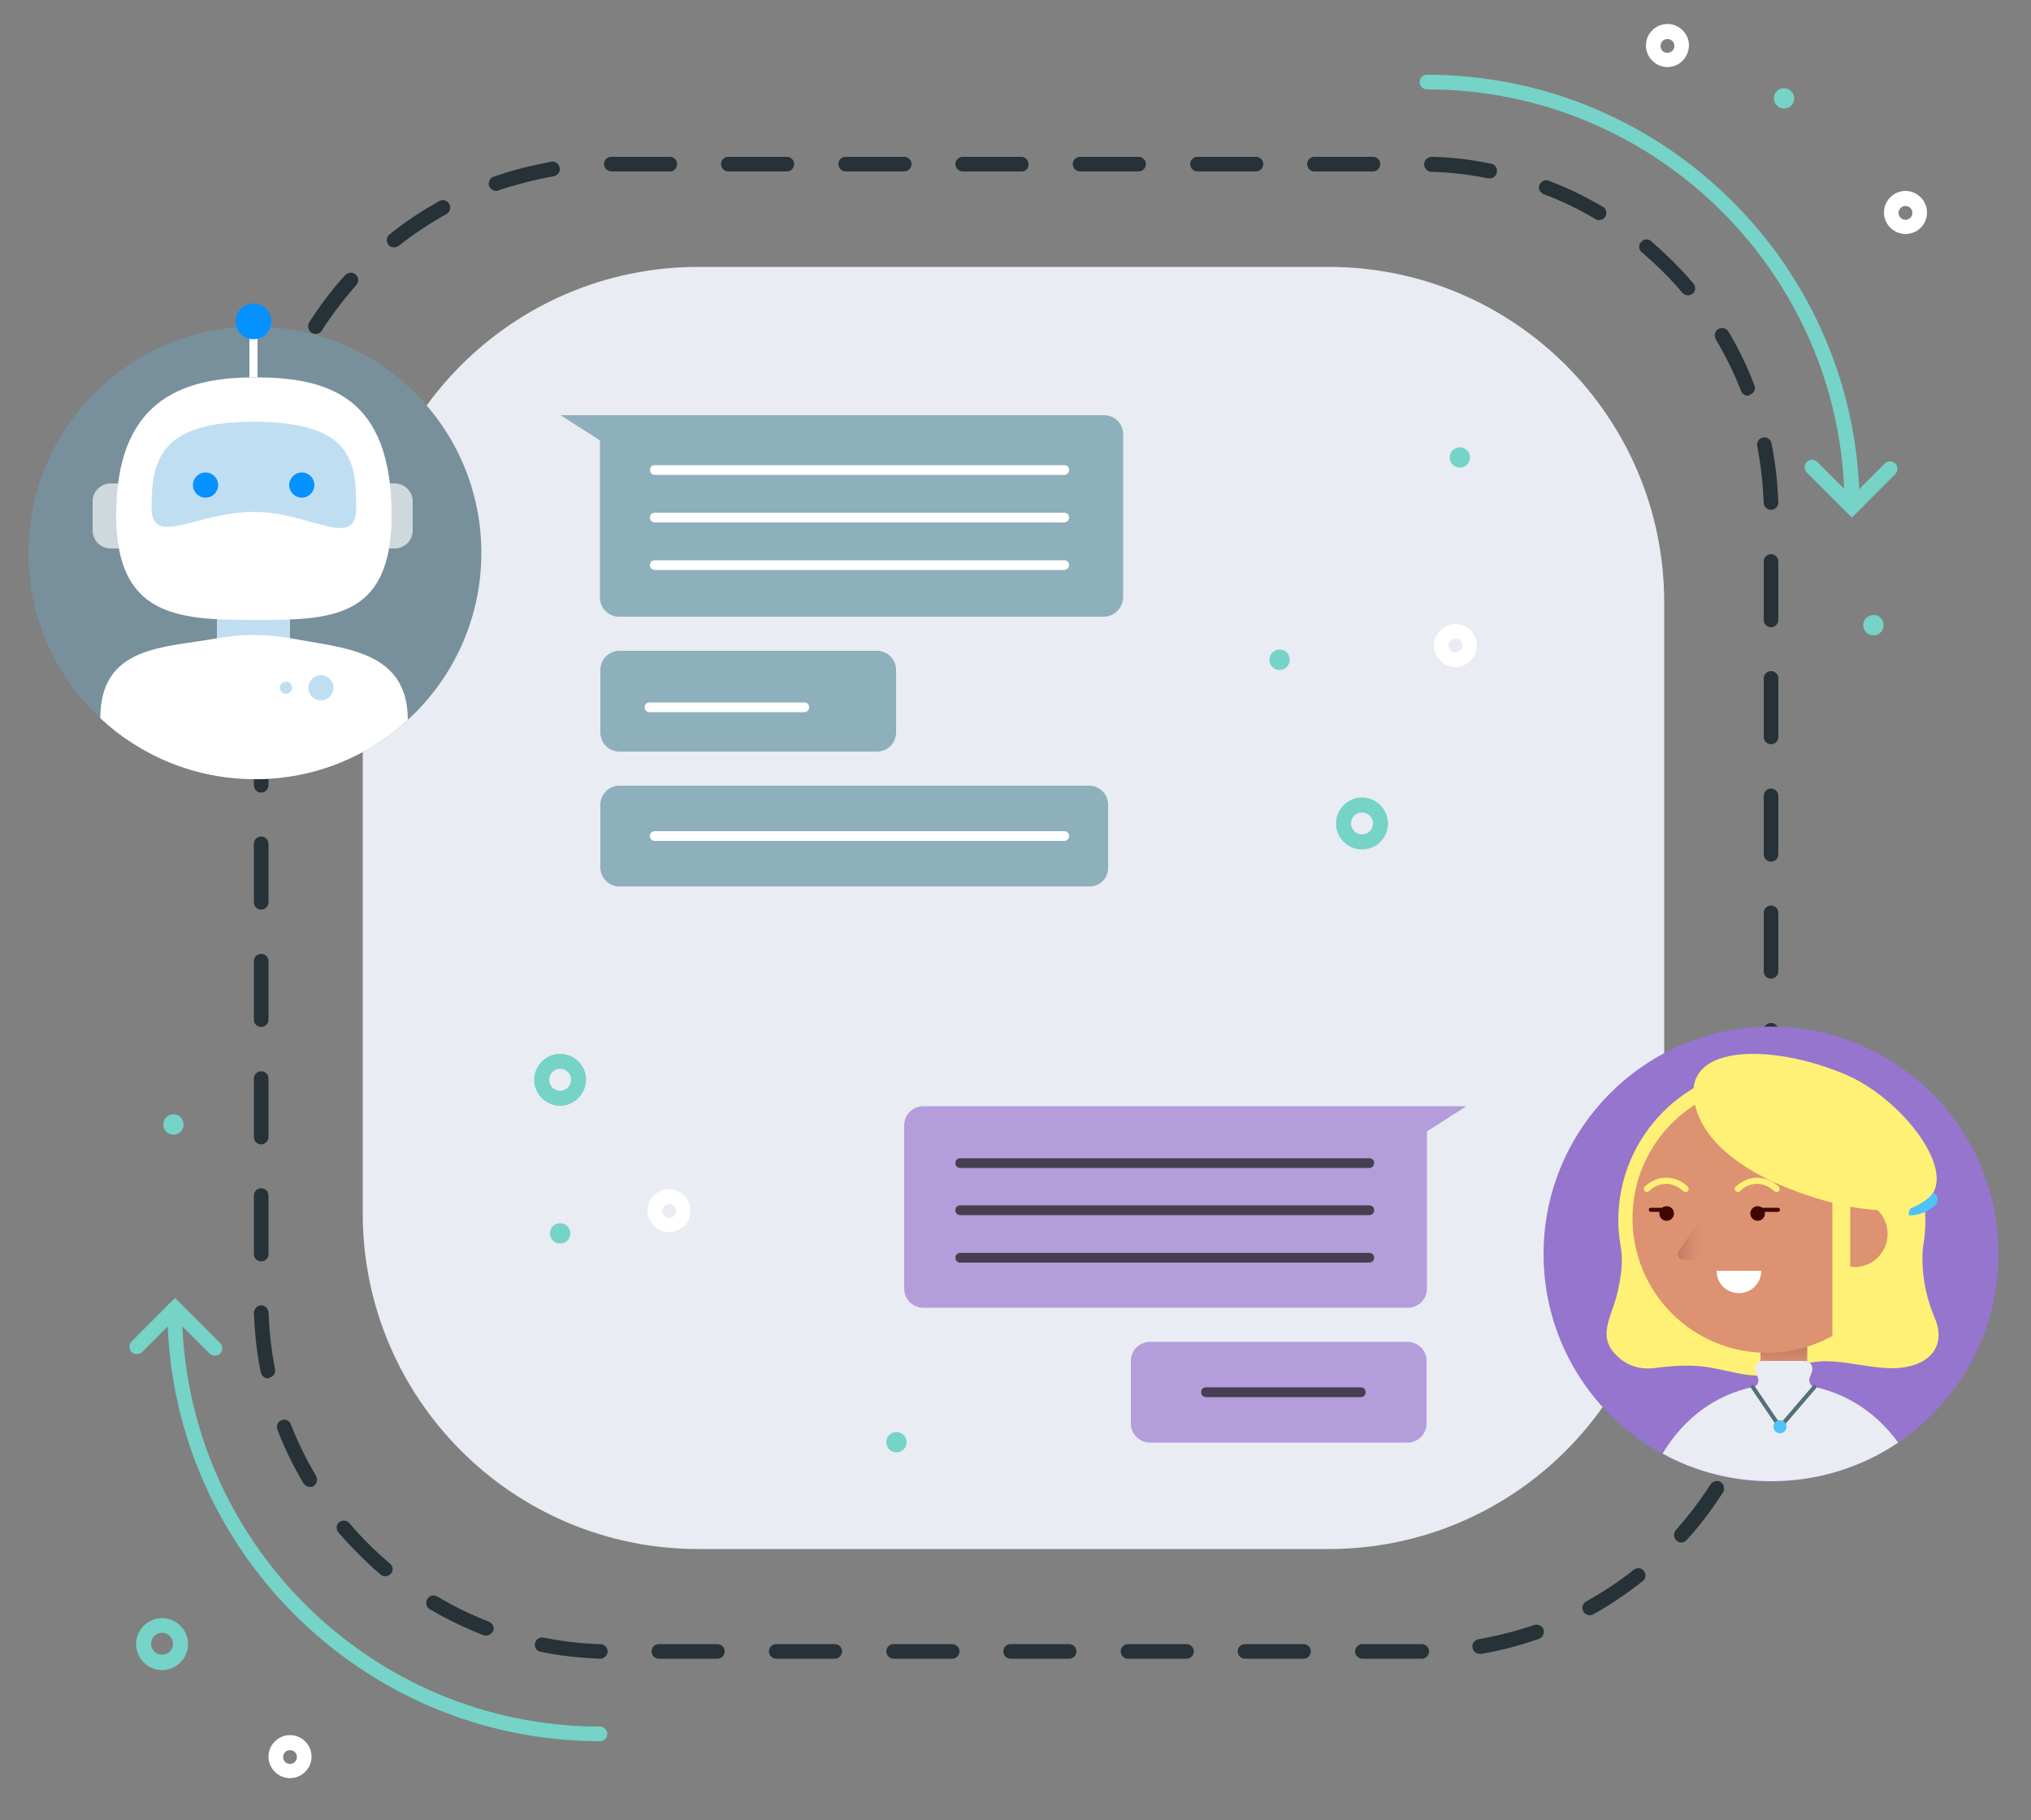 <?xml version="1.0" encoding="utf-8"?>
<!-- Generator: Adobe Illustrator 27.8.0, SVG Export Plug-In . SVG Version: 6.00 Build 0)  -->
<svg version="1.1" id="Calque_1" xmlns="http://www.w3.org/2000/svg" xmlns:xlink="http://www.w3.org/1999/xlink" x="0px" y="0px"
	 viewBox="0 0 500 448" style="enable-background:new 0 0 500 448;" xml:space="preserve">
<rect x="0" y="0" width="500" height="448" fill="#808080" stroke="none"/>
<style type="text/css">
	.st0{fill:#263238;}
	.st1{fill:#E9ECF2;}
	.st2{fill:#78909C;}
	.st3{fill:#CFD8DC;}
	.st4{fill:#C0DEF2;}
	.st5{fill:#FFFFFF;}
	.st6{fill:#0591FF;}
	.st7{fill:none;stroke:#FFFFFF;stroke-width:2;stroke-miterlimit:10;}
	.st8{fill:#8EAFBC;}
	.st9{fill:#9575CD;}
	.st10{fill:#FFF176;}
	.st11{fill:#DD9272;}
	.st12{fill:url(#XMLID_00000139982085686024196080000000536534722132405931_);}
	.st13{fill:url(#XMLID_00000014604722618576032390000010665918971544856450_);}
	.st14{fill:#3F0600;}
	.st15{fill:#4FC3F7;}
	.st16{fill:none;stroke:#546E7A;stroke-linecap:round;stroke-miterlimit:10;}
	.st17{fill:none;stroke:#3F0600;stroke-linecap:round;stroke-miterlimit:10;}
	.st18{fill:#B39DDB;}
	.st19{fill:#473F51;}
	.st20{fill:#75D3C7;}
</style>
<g id="Objects">
	<path id="XMLID_2963_" class="st0" d="M350,408.3h-14.6c-1,0-1.8-0.8-1.8-1.8s0.8-1.8,1.8-1.8H350c1,0,1.8,0.8,1.8,1.8
		C351.8,407.5,351,408.3,350,408.3z M320.9,408.3h-14.4c-1,0-1.8-0.8-1.8-1.8s0.8-1.8,1.8-1.8h14.4c1,0,1.8,0.8,1.8,1.8
		C322.7,407.5,321.9,408.3,320.9,408.3z M292.1,408.3h-14.4c-1,0-1.8-0.8-1.8-1.8s0.8-1.8,1.8-1.8h14.4c1,0,1.8,0.8,1.8,1.8
		C293.9,407.5,293.1,408.3,292.1,408.3z M263.2,408.3h-14.4c-1,0-1.8-0.8-1.8-1.8s0.8-1.8,1.8-1.8h14.4c1,0,1.8,0.8,1.8,1.8
		C265,407.5,264.2,408.3,263.2,408.3z M234.4,408.3h-14.4c-1,0-1.8-0.8-1.8-1.8s0.8-1.8,1.8-1.8h14.4c1,0,1.8,0.8,1.8,1.8
		C236.2,407.5,235.4,408.3,234.4,408.3z M205.5,408.3h-14.4c-1,0-1.8-0.8-1.8-1.8s0.8-1.8,1.8-1.8h14.4c1,0,1.8,0.8,1.8,1.8
		C207.3,407.5,206.5,408.3,205.5,408.3z M176.6,408.3h-14.4c-1,0-1.8-0.8-1.8-1.8s0.8-1.8,1.8-1.8h14.4c1,0,1.8,0.8,1.8,1.8
		C178.4,407.5,177.6,408.3,176.6,408.3z M147.8,408.3C147.8,408.3,147.7,408.3,147.8,408.3c-5-0.2-9.9-0.7-14.7-1.7
		c-1-0.2-1.6-1.1-1.4-2.1c0.2-1,1.2-1.6,2.1-1.4c4.6,0.9,9.3,1.5,14,1.6c1,0,1.8,0.9,1.8,1.9C149.5,407.5,148.7,408.3,147.8,408.3z
		 M364.3,407.1c-0.9,0-1.6-0.6-1.8-1.5c-0.2-1,0.5-1.9,1.5-2.1c4.6-0.8,9.2-2,13.7-3.5c0.9-0.3,2,0.2,2.3,1.1c0.3,0.9-0.2,2-1.1,2.3
		c-4.6,1.6-9.4,2.9-14.2,3.7C364.5,407.1,364.4,407.1,364.3,407.1z M119.6,402.6c-0.2,0-0.4,0-0.6-0.1c-4.6-1.8-9-3.9-13.2-6.4
		c-0.9-0.5-1.1-1.6-0.6-2.5c0.5-0.9,1.6-1.1,2.5-0.6c4,2.4,8.3,4.5,12.7,6.2c0.9,0.4,1.4,1.4,1,2.3
		C121,402.2,120.3,402.6,119.6,402.6z M391.4,397.6c-0.6,0-1.3-0.3-1.6-0.9c-0.5-0.9-0.2-2,0.7-2.5c4.1-2.3,8.1-4.9,11.7-7.8
		c0.8-0.6,1.9-0.5,2.5,0.3c0.6,0.8,0.5,1.9-0.3,2.5c-3.8,3-7.9,5.8-12.2,8.2C392,397.5,391.7,397.6,391.4,397.6z M94.9,388
		c-0.4,0-0.8-0.1-1.2-0.4c-3.7-3.2-7.2-6.7-10.4-10.4c-0.6-0.8-0.6-1.9,0.2-2.5c0.8-0.6,1.9-0.5,2.5,0.2c3,3.6,6.4,6.9,10,10
		c0.8,0.6,0.9,1.8,0.2,2.5C95.9,387.7,95.4,388,94.9,388z M413.9,379.7c-0.4,0-0.9-0.2-1.2-0.5c-0.7-0.7-0.8-1.8-0.1-2.6
		c3.1-3.5,6-7.3,8.5-11.2c0.5-0.8,1.7-1.1,2.5-0.6c0.8,0.5,1.1,1.7,0.6,2.5c-2.6,4.1-5.6,8.1-8.9,11.7
		C414.9,379.5,414.4,379.7,413.9,379.7z M76.3,366c-0.6,0-1.2-0.3-1.6-0.9c-2.5-4.2-4.7-8.7-6.4-13.2c-0.4-0.9,0.1-2,1-2.3
		c0.9-0.4,2,0.1,2.3,1c1.7,4.4,3.8,8.6,6.2,12.7c0.5,0.9,0.2,2-0.6,2.5C77,366,76.7,366,76.3,366z M429.3,355.5
		c-0.2,0-0.5,0-0.7-0.1c-0.9-0.4-1.4-1.4-1-2.4c1.8-4.3,3.3-8.8,4.4-13.4c0.2-1,1.2-1.6,2.2-1.4c1,0.2,1.6,1.2,1.4,2.2
		c-1.1,4.8-2.6,9.5-4.5,14C430.7,355.1,430,355.5,429.3,355.5z M66,339.3c-0.8,0-1.6-0.6-1.8-1.5c-1-4.8-1.5-9.7-1.7-14.6
		c0-1,0.8-1.8,1.7-1.9c0.9-0.1,1.8,0.7,1.9,1.7c0.2,4.7,0.7,9.4,1.6,14c0.2,1-0.4,1.9-1.4,2.1C66.2,339.2,66.1,339.3,66,339.3z
		 M435.9,327.5c0,0-0.1,0-0.1,0c-1-0.1-1.8-0.9-1.7-1.9c0.1-1.8,0.2-3.5,0.2-5.3v-9c0-1,0.8-1.8,1.8-1.8c1,0,1.8,0.8,1.8,1.8v9
		c0,1.9-0.1,3.7-0.2,5.6C437.6,326.8,436.8,327.5,435.9,327.5z M64.3,310.5c-1,0-1.8-0.8-1.8-1.8v-14.4c0-1,0.8-1.8,1.8-1.8
		c1,0,1.8,0.8,1.8,1.8v14.4C66.1,309.7,65.3,310.5,64.3,310.5z M436,298.7c-1,0-1.8-0.8-1.8-1.8v-14.4c0-1,0.8-1.8,1.8-1.8
		s1.8,0.8,1.8,1.8v14.4C437.8,297.9,437,298.7,436,298.7z M64.3,281.7c-1,0-1.8-0.8-1.8-1.8v-14.4c0-1,0.8-1.8,1.8-1.8
		c1,0,1.8,0.8,1.8,1.8v14.4C66.1,280.8,65.3,281.7,64.3,281.7z M436,269.8c-1,0-1.8-0.8-1.8-1.8v-14.4c0-1,0.8-1.8,1.8-1.8
		s1.8,0.8,1.8,1.8V268C437.8,269,437,269.8,436,269.8z M64.3,252.8c-1,0-1.8-0.8-1.8-1.8v-14.4c0-1,0.8-1.8,1.8-1.8
		c1,0,1.8,0.8,1.8,1.8V251C66.1,252,65.3,252.8,64.3,252.8z M436,240.9c-1,0-1.8-0.8-1.8-1.8v-14.4c0-1,0.8-1.8,1.8-1.8
		s1.8,0.8,1.8,1.8v14.4C437.8,240.1,437,240.9,436,240.9z M64.3,223.9c-1,0-1.8-0.8-1.8-1.8v-14.4c0-1,0.8-1.8,1.8-1.8
		c1,0,1.8,0.8,1.8,1.8v14.4C66.1,223.1,65.3,223.9,64.3,223.9z M436,212.1c-1,0-1.8-0.8-1.8-1.8v-14.4c0-1,0.8-1.8,1.8-1.8
		s1.8,0.8,1.8,1.8v14.4C437.8,211.3,437,212.1,436,212.1z M64.3,195.1c-1,0-1.8-0.8-1.8-1.8v-14.4c0-1,0.8-1.8,1.8-1.8
		c1,0,1.8,0.8,1.8,1.8v14.4C66.1,194.3,65.3,195.1,64.3,195.1z M436,183.2c-1,0-1.8-0.8-1.8-1.8V167c0-1,0.8-1.8,1.8-1.8
		s1.8,0.8,1.8,1.8v14.4C437.8,182.4,437,183.2,436,183.2z M64.3,166.2c-1,0-1.8-0.8-1.8-1.8V150c0-1,0.8-1.8,1.8-1.8
		c1,0,1.8,0.8,1.8,1.8v14.4C66.1,165.4,65.3,166.2,64.3,166.2z M436,154.4c-1,0-1.8-0.8-1.8-1.8v-14.4c0-1,0.8-1.8,1.8-1.8
		s1.8,0.8,1.8,1.8v14.4C437.8,153.5,437,154.4,436,154.4z M64.3,137.3c-1,0-1.8-0.8-1.8-1.8v-8.9c0-1.9,0.1-3.8,0.2-5.7
		c0.1-1,0.9-1.8,1.9-1.7c1,0.1,1.8,0.9,1.7,1.9c-0.1,1.8-0.2,3.6-0.2,5.4v8.9C66.1,136.5,65.3,137.3,64.3,137.3z M436,125.5
		c-1,0-1.8-0.8-1.8-1.7c-0.2-4.7-0.7-9.4-1.6-14c-0.2-1,0.4-1.9,1.4-2.1c1-0.2,1.9,0.4,2.1,1.4c1,4.8,1.5,9.7,1.7,14.6
		C437.8,124.6,437,125.5,436,125.5C436,125.5,436,125.5,436,125.5z M66.6,108.7c-0.1,0-0.3,0-0.4,0c-1-0.2-1.6-1.2-1.3-2.2
		c1.1-4.8,2.7-9.5,4.6-14c0.4-0.9,1.5-1.4,2.4-1s1.4,1.4,1,2.4c-1.8,4.3-3.3,8.8-4.4,13.4C68.1,108.1,67.4,108.7,66.6,108.7z
		 M430.3,97.4c-0.7,0-1.4-0.4-1.7-1.2c-1.7-4.4-3.8-8.6-6.2-12.7c-0.5-0.9-0.2-2,0.6-2.5c0.9-0.5,2-0.2,2.5,0.6
		c2.5,4.2,4.7,8.7,6.4,13.2c0.4,0.9-0.1,2-1,2.3C430.7,97.3,430.5,97.4,430.3,97.4z M77.7,82.2c-0.3,0-0.7-0.1-1-0.3
		c-0.8-0.5-1.1-1.7-0.6-2.5c2.6-4.1,5.6-8.1,8.9-11.7c0.7-0.7,1.8-0.8,2.6-0.1c0.7,0.7,0.8,1.8,0.1,2.6c-3.1,3.5-6,7.3-8.5,11.2
		C78.9,81.9,78.3,82.2,77.7,82.2z M415.6,72.7c-0.5,0-1-0.2-1.4-0.6c-3-3.6-6.4-6.9-10-10c-0.8-0.6-0.9-1.8-0.2-2.5
		c0.6-0.8,1.8-0.9,2.5-0.2c3.7,3.2,7.3,6.7,10.4,10.4c0.6,0.8,0.6,1.9-0.2,2.5C416.4,72.5,416,72.7,415.6,72.7z M97,60.9
		c-0.5,0-1.1-0.2-1.4-0.7c-0.6-0.8-0.5-1.9,0.3-2.5c3.8-3.1,8-5.8,12.2-8.2c0.9-0.5,2-0.2,2.5,0.7c0.5,0.9,0.2,2-0.7,2.5
		c-4.1,2.3-8.1,4.9-11.7,7.8C97.8,60.7,97.4,60.9,97,60.9z M393.6,54.2c-0.3,0-0.6-0.1-0.9-0.3c-4-2.4-8.3-4.5-12.7-6.1
		c-0.9-0.4-1.4-1.4-1-2.3c0.4-0.9,1.4-1.4,2.3-1c4.6,1.7,9,3.9,13.3,6.4c0.9,0.5,1.1,1.6,0.6,2.5C394.8,53.9,394.2,54.2,393.6,54.2z
		 M122.1,47c-0.7,0-1.4-0.5-1.7-1.2c-0.3-0.9,0.2-2,1.1-2.3c4.6-1.6,9.4-2.8,14.2-3.7c1-0.2,1.9,0.5,2.1,1.5c0.2,1-0.5,1.9-1.5,2.1
		c-4.6,0.8-9.2,2-13.7,3.5C122.5,47,122.3,47,122.1,47z M366.8,43.9c-0.1,0-0.2,0-0.4,0c-4.6-0.9-9.3-1.5-14-1.6
		c-1,0-1.8-0.9-1.8-1.9c0-1,0.9-1.8,1.9-1.8c4.9,0.1,9.8,0.7,14.6,1.7c1,0.2,1.6,1.1,1.4,2.1C368.4,43.3,367.6,43.9,366.8,43.9z
		 M338,42.2h-14.4c-1,0-1.8-0.8-1.8-1.8c0-1,0.8-1.8,1.8-1.8H338c1,0,1.8,0.8,1.8,1.8C339.8,41.4,339,42.2,338,42.2z M309.2,42.2
		h-14.4c-1,0-1.8-0.8-1.8-1.8c0-1,0.8-1.8,1.8-1.8h14.4c1,0,1.8,0.8,1.8,1.8C311,41.4,310.2,42.2,309.2,42.2z M280.3,42.2h-14.4
		c-1,0-1.8-0.8-1.8-1.8c0-1,0.8-1.8,1.8-1.8h14.4c1,0,1.8,0.8,1.8,1.8C282.1,41.4,281.3,42.2,280.3,42.2z M251.5,42.2H237
		c-1,0-1.8-0.8-1.8-1.8c0-1,0.8-1.8,1.8-1.8h14.4c1,0,1.8,0.8,1.8,1.8C253.3,41.4,252.5,42.2,251.5,42.2z M222.6,42.2h-14.4
		c-1,0-1.8-0.8-1.8-1.8c0-1,0.8-1.8,1.8-1.8h14.4c1,0,1.8,0.8,1.8,1.8C224.4,41.4,223.6,42.2,222.6,42.2z M193.7,42.2h-14.4
		c-1,0-1.8-0.8-1.8-1.8c0-1,0.8-1.8,1.8-1.8h14.4c1,0,1.8,0.8,1.8,1.8C195.5,41.4,194.7,42.2,193.7,42.2z M164.9,42.2h-14.3
		c-1,0-1.9-0.8-1.9-1.8c0-1,0.8-1.8,1.8-1.8h14.4c1,0,1.8,0.8,1.8,1.8C166.7,41.4,165.9,42.2,164.9,42.2z"/>
	<path id="XMLID_1314_" class="st1" d="M327.1,381.3H171.9c-45.6,0-82.6-37-82.6-82.6V148.3c0-45.6,37-82.6,82.6-82.6h155.2
		c45.6,0,82.6,37,82.6,82.6v150.3C409.7,344.3,372.7,381.3,327.1,381.3z"/>
	<g id="XMLID_2799_">
		<g id="XMLID_2800_">
			<path id="XMLID_2819_" class="st2" d="M118.5,136.1c0,30.8-25,55.7-55.7,55.7C32,191.9,7,166.9,7,136.1c0-30.8,25-55.7,55.7-55.7
				C93.5,80.4,118.5,105.3,118.5,136.1z"/>
			<g id="XMLID_2801_">
				<path id="XMLID_1_" class="st3" d="M33.1,135h-5.9c-2.4,0-4.4-2-4.4-4.4v-7.2c0-2.4,2-4.4,4.4-4.4h5.9V135z"/>
				<path id="XMLID_4_" class="st3" d="M91.3,135h5.9c2.4,0,4.4-2,4.4-4.4v-7.2c0-2.4-2-4.4-4.4-4.4h-5.9V135z"/>
				<rect id="XMLID_2818_" x="53.4" y="148.9" class="st4" width="18" height="20.6"/>
				<path id="XMLID_2814_" class="st5" d="M96.4,126.8c0,25.8-15.2,25.8-33.9,25.8c-18.7,0-33.9-0.8-33.9-25.8
					c0-27.4,15.2-33.9,33.9-33.9C81.2,92.8,96.4,97.9,96.4,126.8z"/>
				<path id="XMLID_2813_" class="st5" d="M100.4,177.2c-9.9,9.1-23.1,14.6-37.6,14.6c-14.7,0-28.1-5.7-38.1-15
					c0-18,15.8-17.3,28.8-19.7c2.9-0.5,5.9-0.8,9-0.8c3.1,0,6.1,0.3,9,0.8C84.6,159.6,100.4,160,100.4,177.2z"/>
				<path id="XMLID_2812_" class="st4" d="M87.7,125c0,10.6-11.3,1-25.2,1c-13.9,0-25.2,8.9-25.2-1c0-11.7,2.1-21.2,25.2-21.2
					C86.5,103.9,87.7,113.3,87.7,125z"/>
				<g id="XMLID_2809_">
					<circle id="XMLID_2811_" class="st6" cx="50.6" cy="119.4" r="3.1"/>
					<path id="XMLID_2810_" class="st6" d="M77.4,119.4c0,1.7-1.4,3.1-3.1,3.1s-3.1-1.4-3.1-3.1c0-1.7,1.4-3.1,3.1-3.1
						S77.4,117.7,77.4,119.4z"/>
				</g>
				<line id="XMLID_2_" class="st7" x1="62.4" y1="79.1" x2="62.4" y2="92.9"/>
				<circle id="XMLID_2802_" class="st6" cx="62.4" cy="79.1" r="4.4"/>
				<path id="XMLID_6_" class="st4" d="M82.1,169.3c0,1.7-1.4,3.1-3.1,3.1c-1.7,0-3.1-1.4-3.1-3.1c0-1.7,1.4-3.1,3.1-3.1
					C80.7,166.2,82.1,167.6,82.1,169.3z"/>
				<path id="XMLID_10_" class="st4" d="M71.9,169.3c0,0.9-0.7,1.5-1.5,1.5c-0.9,0-1.5-0.7-1.5-1.5s0.7-1.5,1.5-1.5
					C71.2,167.7,71.9,168.4,71.9,169.3z"/>
			</g>
		</g>
		<g id="XMLID_2761_">
			<path id="XMLID_2822_" class="st8" d="M271.7,151.8H152.4c-2.6,0-4.7-2.1-4.7-4.7v-38.7l-9.7-6.2h133.8c2.6,0,4.7,2.1,4.7,4.7
				v40.2C276.4,149.7,274.3,151.8,271.7,151.8z"/>
			<path id="XMLID_2821_" class="st8" d="M215.9,185h-63.4c-2.6,0-4.7-2.1-4.7-4.7v-15.4c0-2.6,2.1-4.7,4.7-4.7h63.4
				c2.6,0,4.7,2.1,4.7,4.7v15.4C220.6,182.9,218.5,185,215.9,185z"/>
			<path id="XMLID_2820_" class="st8" d="M268.2,218.2H152.5c-2.6,0-4.7-2.1-4.7-4.7v-15.4c0-2.6,2.1-4.7,4.7-4.7h115.6
				c2.6,0,4.7,2.1,4.7,4.7v15.4C272.9,216.1,270.8,218.2,268.2,218.2z"/>
			<path id="XMLID_2769_" class="st5" d="M262,116.9H161.2c-0.7,0-1.2-0.5-1.2-1.2c0-0.7,0.5-1.2,1.2-1.2H262c0.7,0,1.2,0.5,1.2,1.2
				C263.2,116.4,262.6,116.9,262,116.9z"/>
			<path id="XMLID_2768_" class="st5" d="M262,128.6H161.2c-0.7,0-1.2-0.5-1.2-1.2c0-0.7,0.5-1.2,1.2-1.2H262c0.7,0,1.2,0.5,1.2,1.2
				C263.2,128.1,262.6,128.6,262,128.6z"/>
			<path id="XMLID_2764_" class="st5" d="M262,140.3H161.2c-0.7,0-1.2-0.5-1.2-1.2c0-0.7,0.5-1.2,1.2-1.2H262c0.7,0,1.2,0.5,1.2,1.2
				C263.2,139.7,262.6,140.3,262,140.3z"/>
			<path id="XMLID_2763_" class="st5" d="M262,207H161.2c-0.7,0-1.2-0.5-1.2-1.2c0-0.7,0.5-1.2,1.2-1.2H262c0.7,0,1.2,0.5,1.2,1.2
				C263.2,206.5,262.6,207,262,207z"/>
			<path id="XMLID_2767_" class="st5" d="M198,175.3h-38.1c-0.7,0-1.2-0.5-1.2-1.2c0-0.7,0.5-1.2,1.2-1.2H198c0.7,0,1.2,0.5,1.2,1.2
				C199.2,174.8,198.7,175.3,198,175.3z"/>
		</g>
	</g>
	<g id="XMLID_2826_">
		<g id="XMLID_2772_">
			<circle id="XMLID_2798_" class="st9" cx="436" cy="308.7" r="56"/>
			<path id="XMLID_2797_" class="st10" d="M472.9,335.3c3.8-1.9,5.6-5.8,3.4-10.9c-3.2-7.5-3.2-14-2.9-17.3c0.4-2.2,0.6-4.4,0.6-6.7
				c0-20.9-16.9-37.8-37.8-37.8c-20.9,0-37.8,16.9-37.8,37.8c0,1.5,0.1,3,0.3,4.5c0.1,0.7,0.2,1.4,0.3,2c0.7,4-0.1,8.6-1.1,12.4
				c-1.6,5.8-4.9,10.3,0.9,15.1c2.2,1.9,5.2,2.7,8.1,2.4c4.8-0.6,9.2-1,14-0.2c5.3,0.9,10.6,2.9,16.1,1.6c2.9-0.7,5.6-2.1,8.4-2.7
				C454,333.5,464.6,339.4,472.9,335.3z"/>
			<path id="XMLID_2796_" class="st11" d="M433.4,331.5h11.5v14c0,3.2-2.6,5.7-5.7,5.7l0,0c-3.2,0-5.7-2.6-5.7-5.7L433.4,331.5
				L433.4,331.5z"/>
			
				<linearGradient id="XMLID_00000140013860721296662960000011929597454331953596_" gradientUnits="userSpaceOnUse" x1="439.128" y1="173.847" x2="439.128" y2="163.702" gradientTransform="matrix(1 0 0 -1 0 502)">
				<stop  offset="0" style="stop-color:#A06053"/>
				<stop  offset="0.249" style="stop-color:#AA6858;stop-opacity:0.748"/>
				<stop  offset="0.671" style="stop-color:#C57E66;stop-opacity:0.321"/>
				<stop  offset="0.989" style="stop-color:#DD9272;stop-opacity:0"/>
			</linearGradient>
			<path id="XMLID_2795_" style="fill:url(#XMLID_00000140013860721296662960000011929597454331953596_);" d="M433.4,331.5h11.5v14
				c0,3.2-2.6,5.7-5.7,5.7l0,0c-3.2,0-5.7-2.6-5.7-5.7L433.4,331.5L433.4,331.5z"/>
			<path id="XMLID_2794_" class="st11" d="M468.1,299.9c0,18.3-14.8,33.1-33.1,33.1c-18.3,0-33.1-14.8-33.1-33.1
				c0-18.3,14.8-33.1,33.1-33.1C453.3,266.8,468.1,281.6,468.1,299.9z"/>
			<path id="XMLID_2793_" class="st1" d="M446.7,341.4c-1-0.2-1.5-1.3-1.2-2.2l0.6-1.6c0.4-1.3-0.5-2.6-1.8-2.6H434
				c-1.3,0-2.3,1.3-1.8,2.6l0.6,1.6c0.3,1-0.2,2-1.2,2.2c-9,1.9-16.8,7.3-22.3,16.4c8,4.4,17.1,6.8,26.8,6.8
				c11.5,0,22.3-3.5,31.2-9.5C461.9,347.7,454.7,343.1,446.7,341.4z"/>
			
				<linearGradient id="XMLID_00000056405491258560529060000018320738322658069165_" gradientUnits="userSpaceOnUse" x1="410.011" y1="198.331" x2="419.796" y2="198.331" gradientTransform="matrix(1 0 0 -1 0 502)">
				<stop  offset="0" style="stop-color:#A06053"/>
				<stop  offset="0.249" style="stop-color:#AA6858;stop-opacity:0.748"/>
				<stop  offset="0.671" style="stop-color:#C57E66;stop-opacity:0.321"/>
				<stop  offset="0.989" style="stop-color:#DD9272;stop-opacity:0"/>
			</linearGradient>
			<path id="XMLID_2792_" style="fill:url(#XMLID_00000056405491258560529060000018320738322658069165_);" d="M420.3,297.3v12.8
				h-5.9c-1.1,0-1.7-1.2-1.1-2.1L420.3,297.3z"/>
			<path id="XMLID_2791_" class="st5" d="M428.1,318.3c3.1,0,5.5-2.5,5.5-5.5h-11C422.6,315.9,425,318.3,428.1,318.3z"/>
			<path id="XMLID_2790_" class="st14" d="M434.5,298.7c0,1-0.8,1.8-1.8,1.8s-1.8-0.8-1.8-1.8s0.8-1.8,1.8-1.8
				C433.7,296.9,434.5,297.7,434.5,298.7z"/>
			<path id="XMLID_2789_" class="st14" d="M412.1,298.7c0,1-0.8,1.8-1.8,1.8c-1,0-1.8-0.8-1.8-1.8s0.8-1.8,1.8-1.8
				C411.3,296.9,412.1,297.7,412.1,298.7z"/>
			<path id="XMLID_2786_" class="st10" d="M405.5,293.4c-0.2,0-0.4-0.1-0.6-0.2c-0.3-0.3-0.3-0.8,0-1.1c1.5-1.4,3.3-2.2,5.3-2.2
				c2,0,3.9,0.8,5.3,2.2c0.3,0.3,0.3,0.8,0,1.1c-0.3,0.3-0.8,0.3-1.1,0c-1.2-1.1-2.7-1.8-4.2-1.8s-3.1,0.6-4.2,1.8
				C405.9,293.3,405.7,293.4,405.5,293.4z"/>
			<path id="XMLID_2783_" class="st10" d="M427.9,293.4c-0.2,0-0.4-0.1-0.6-0.2c-0.3-0.3-0.3-0.8,0-1.1c1.5-1.4,3.3-2.2,5.3-2.2
				c2,0,3.9,0.8,5.3,2.2c0.3,0.3,0.3,0.8,0,1.1c-0.3,0.3-0.8,0.3-1.1,0c-1.2-1.1-2.7-1.8-4.2-1.8c-1.6,0-3.1,0.6-4.2,1.8
				C428.3,293.3,428.1,293.4,427.9,293.4z"/>
			<path id="XMLID_2782_" class="st10" d="M451.1,270.4v60.2c10.7-5.8,18-17.1,18-30.1C469.1,287.5,461.8,276.2,451.1,270.4z"/>
			<g id="XMLID_2780_">
				<path id="XMLID_2781_" class="st11" d="M456.5,295.5c-0.3,0-0.6,0-1,0.1v16.2c0.3,0,0.6,0.1,1,0.1c4.5,0,8.2-3.6,8.2-8.2
					C464.7,299.2,461,295.5,456.5,295.5z"/>
			</g>
			<path id="XMLID_2775_" class="st10" d="M454.7,296.9c0,0-30.9-5.9-36.9-23.2c-6-17.2,18.5-17.1,37-9
				C473.3,272.8,493.3,304,454.7,296.9z"/>
			<path id="XMLID_2773_" class="st15" d="M470.6,297.3c0,0,3.6-1.3,5.3-3.7c0,0,1.8,0.5,0.8,2.8c0,0-2.4,2.8-6.8,2.8
				C470,299.1,469.7,297.7,470.6,297.3z"/>
			<polyline id="XMLID_3_" class="st16" points="431.5,341.4 438.2,351.3 446.7,341.4 			"/>
			<path id="XMLID_5_" class="st15" d="M439.8,351.2c0,0.9-0.7,1.6-1.6,1.6c-0.9,0-1.6-0.7-1.6-1.6c0-0.9,0.7-1.6,1.6-1.6
				C439.1,349.6,439.8,350.3,439.8,351.2z"/>
			<line id="XMLID_7_" class="st17" x1="433.5" y1="297.8" x2="437.7" y2="297.8"/>
			<line id="XMLID_8_" class="st17" x1="406.4" y1="297.8" x2="410.6" y2="297.8"/>
		</g>
		<g id="XMLID_2771_">
			<g id="XMLID_2823_">
				<path id="XMLID_2825_" class="st18" d="M227.3,321.9h119.3c2.6,0,4.7-2.1,4.7-4.7v-38.7l9.7-6.2H227.3c-2.6,0-4.7,2.1-4.7,4.7
					v40.2C222.6,319.8,224.7,321.9,227.3,321.9z"/>
				<path id="XMLID_2824_" class="st18" d="M283.1,355.1h63.4c2.6,0,4.7-2.1,4.7-4.7V335c0-2.6-2.1-4.7-4.7-4.7h-63.4
					c-2.6,0-4.7,2.1-4.7,4.7v15.4C278.4,353,280.5,355.1,283.1,355.1z"/>
			</g>
			<path id="XMLID_2766_" class="st19" d="M337.1,287.5H236.4c-0.7,0-1.2-0.5-1.2-1.2c0-0.7,0.5-1.2,1.2-1.2h100.7
				c0.7,0,1.2,0.5,1.2,1.2C338.3,286.9,337.8,287.5,337.1,287.5z"/>
			<path id="XMLID_2765_" class="st19" d="M337.1,299.1H236.4c-0.7,0-1.2-0.5-1.2-1.2c0-0.7,0.5-1.2,1.2-1.2h100.7
				c0.7,0,1.2,0.5,1.2,1.2C338.3,298.6,337.8,299.1,337.1,299.1z"/>
			<path id="XMLID_2762_" class="st19" d="M337.1,310.8H236.4c-0.7,0-1.2-0.5-1.2-1.2c0-0.7,0.5-1.2,1.2-1.2h100.7
				c0.7,0,1.2,0.5,1.2,1.2C338.3,310.2,337.8,310.8,337.1,310.8z"/>
			<path id="XMLID_2888_" class="st19" d="M335,343.9h-38.1c-0.7,0-1.2-0.5-1.2-1.2c0-0.7,0.5-1.2,1.2-1.2H335
				c0.7,0,1.2,0.5,1.2,1.2C336.2,343.4,335.7,343.9,335,343.9z"/>
		</g>
	</g>
	<path id="XMLID_2184_" class="st20" d="M335.3,209.1c-3.5,0-6.4-2.9-6.4-6.4c0-3.5,2.9-6.4,6.4-6.4c3.5,0,6.4,2.9,6.4,6.4
		C341.7,206.3,338.8,209.1,335.3,209.1z M335.3,200c-1.5,0-2.7,1.2-2.7,2.7c0,1.5,1.2,2.7,2.7,2.7c1.5,0,2.7-1.2,2.7-2.7
		C338.1,201.3,336.8,200,335.3,200z"/>
	<path id="XMLID_2887_" class="st20" d="M137.9,272.2c-3.5,0-6.4-2.9-6.4-6.4c0-3.5,2.9-6.4,6.4-6.4s6.4,2.9,6.4,6.4
		C144.2,269.3,141.4,272.2,137.9,272.2z M137.9,263.1c-1.5,0-2.7,1.2-2.7,2.7c0,1.5,1.2,2.7,2.7,2.7c1.5,0,2.7-1.2,2.7-2.7
		C140.6,264.3,139.4,263.1,137.9,263.1z"/>
	<path id="XMLID_2770_" class="st20" d="M39.9,411.1c-3.5,0-6.4-2.9-6.4-6.4c0-3.5,2.9-6.4,6.4-6.4c3.5,0,6.4,2.9,6.4,6.4
		S43.4,411.1,39.9,411.1z M39.9,401.9c-1.5,0-2.7,1.2-2.7,2.7c0,1.5,1.2,2.7,2.7,2.7c1.5,0,2.7-1.2,2.7-2.7
		C42.6,403.2,41.4,401.9,39.9,401.9z"/>
	<path id="XMLID_2185_" class="st5" d="M358.3,164.2c-2.9,0-5.3-2.4-5.3-5.3c0-2.9,2.4-5.3,5.3-5.3c2.9,0,5.3,2.4,5.3,5.3
		C363.6,161.8,361.2,164.2,358.3,164.2z M358.3,157.2c-0.9,0-1.7,0.7-1.7,1.7s0.7,1.7,1.7,1.7c0.9,0,1.7-0.7,1.7-1.7
		S359.2,157.2,358.3,157.2z"/>
	<path id="XMLID_1505_" class="st5" d="M164.7,303.3c-2.9,0-5.3-2.4-5.3-5.3c0-2.9,2.4-5.3,5.3-5.3c2.9,0,5.3,2.4,5.3,5.3
		C170,301,167.6,303.3,164.7,303.3z M164.7,296.4c-0.9,0-1.7,0.7-1.7,1.7c0,0.9,0.7,1.7,1.7,1.7c0.9,0,1.7-0.7,1.7-1.7
		C166.4,297.1,165.6,296.4,164.7,296.4z"/>
	<path id="XMLID_2880_" class="st5" d="M410.5,16.5c-2.9,0-5.3-2.4-5.3-5.3c0-2.9,2.4-5.3,5.3-5.3c2.9,0,5.3,2.4,5.3,5.3
		C415.7,14.2,413.4,16.5,410.5,16.5z M410.5,9.6c-0.9,0-1.7,0.7-1.7,1.7s0.7,1.7,1.7,1.7c0.9,0,1.7-0.7,1.7-1.7S411.4,9.6,410.5,9.6
		z"/>
	<path id="XMLID_3099_" class="st5" d="M469.1,57.6c-2.9,0-5.3-2.4-5.3-5.3c0-2.9,2.4-5.3,5.3-5.3c2.9,0,5.3,2.4,5.3,5.3
		C474.4,55.3,472,57.6,469.1,57.6z M469.1,50.7c-0.9,0-1.7,0.7-1.7,1.7c0,0.9,0.7,1.7,1.7,1.7c0.9,0,1.7-0.7,1.7-1.7
		C470.8,51.4,470,50.7,469.1,50.7z"/>
	<path id="XMLID_2876_" class="st5" d="M71.4,437.7c-2.9,0-5.3-2.4-5.3-5.3c0-2.9,2.4-5.3,5.3-5.3c2.9,0,5.3,2.4,5.3,5.3
		C76.7,435.3,74.3,437.7,71.4,437.7z M71.4,430.8c-0.9,0-1.7,0.7-1.7,1.7c0,0.9,0.7,1.7,1.7,1.7c0.9,0,1.7-0.7,1.7-1.7
		C73.1,431.5,72.3,430.8,71.4,430.8z"/>
	<circle id="XMLID_2886_" class="st20" cx="359.4" cy="112.6" r="2.5"/>
	<path id="XMLID_2186_" class="st20" d="M223.2,355c0,1.4-1.1,2.5-2.5,2.5s-2.5-1.1-2.5-2.5c0-1.4,1.1-2.5,2.5-2.5
		S223.2,353.6,223.2,355z"/>
	<path id="XMLID_3098_" class="st20" d="M441.7,24.2c0,1.4-1.1,2.5-2.5,2.5c-1.4,0-2.5-1.1-2.5-2.5c0-1.4,1.1-2.5,2.5-2.5
		C440.5,21.7,441.7,22.8,441.7,24.2z"/>
	<path id="XMLID_3102_" class="st20" d="M463.7,153.9c0,1.4-1.1,2.5-2.5,2.5c-1.4,0-2.5-1.1-2.5-2.5c0-1.4,1.1-2.5,2.5-2.5
		C462.6,151.3,463.7,152.5,463.7,153.9z"/>
	<path id="XMLID_3103_" class="st20" d="M45.2,276.8c0,1.4-1.1,2.5-2.5,2.5s-2.5-1.1-2.5-2.5c0-1.4,1.1-2.5,2.5-2.5
		C44,274.2,45.2,275.4,45.2,276.8z"/>
	<path id="XMLID_2885_" class="st20" d="M317.5,162.4c0,1.4-1.1,2.5-2.5,2.5c-1.4,0-2.5-1.1-2.5-2.5s1.1-2.5,2.5-2.5
		C316.4,159.8,317.5,161,317.5,162.4z"/>
	<path id="XMLID_2187_" class="st20" d="M140.4,303.6c0,1.4-1.1,2.5-2.5,2.5s-2.5-1.1-2.5-2.5c0-1.4,1.1-2.5,2.5-2.5
		C139.3,301.1,140.4,302.2,140.4,303.6z"/>
	<g id="XMLID_2181_">
		<path id="XMLID_2180_" class="st20" d="M455.9,126.6c-1,0-1.8-0.8-1.8-1.8C454.1,68.1,408,22,351.3,22c-1,0-1.8-0.8-1.8-1.8
			s0.8-1.8,1.8-1.8c58.7,0,106.5,47.8,106.5,106.5C457.7,125.8,456.9,126.6,455.9,126.6z"/>
		<path id="XMLID_2183_" class="st20" d="M455.9,127.4l-11.1-11.1c-0.7-0.7-0.7-1.9,0-2.6c0.7-0.7,1.9-0.7,2.6,0l8.5,8.5l8.1-8.1
			c0.7-0.7,1.9-0.7,2.6,0c0.7,0.7,0.7,1.9,0,2.6L455.9,127.4z"/>
	</g>
	<g id="XMLID_2287_">
		<path id="XMLID_2182_" class="st20" d="M147.7,428.6c-58.7,0-106.5-47.8-106.5-106.5c0-1,0.8-1.8,1.8-1.8c1,0,1.8,0.8,1.8,1.8
			C44.9,378.8,91,425,147.7,425c1,0,1.8,0.8,1.8,1.8S148.7,428.6,147.7,428.6z"/>
		<path id="XMLID_1330_" class="st20" d="M52.9,333.7c-0.5,0-0.9-0.2-1.3-0.5l-8.5-8.5l-8.1,8.1c-0.7,0.7-1.9,0.7-2.6,0
			c-0.7-0.7-0.7-1.9,0-2.6l10.7-10.7l11.1,11.1c0.7,0.7,0.7,1.9,0,2.6C53.8,333.5,53.3,333.7,52.9,333.7z"/>
	</g>
</g>
</svg>
